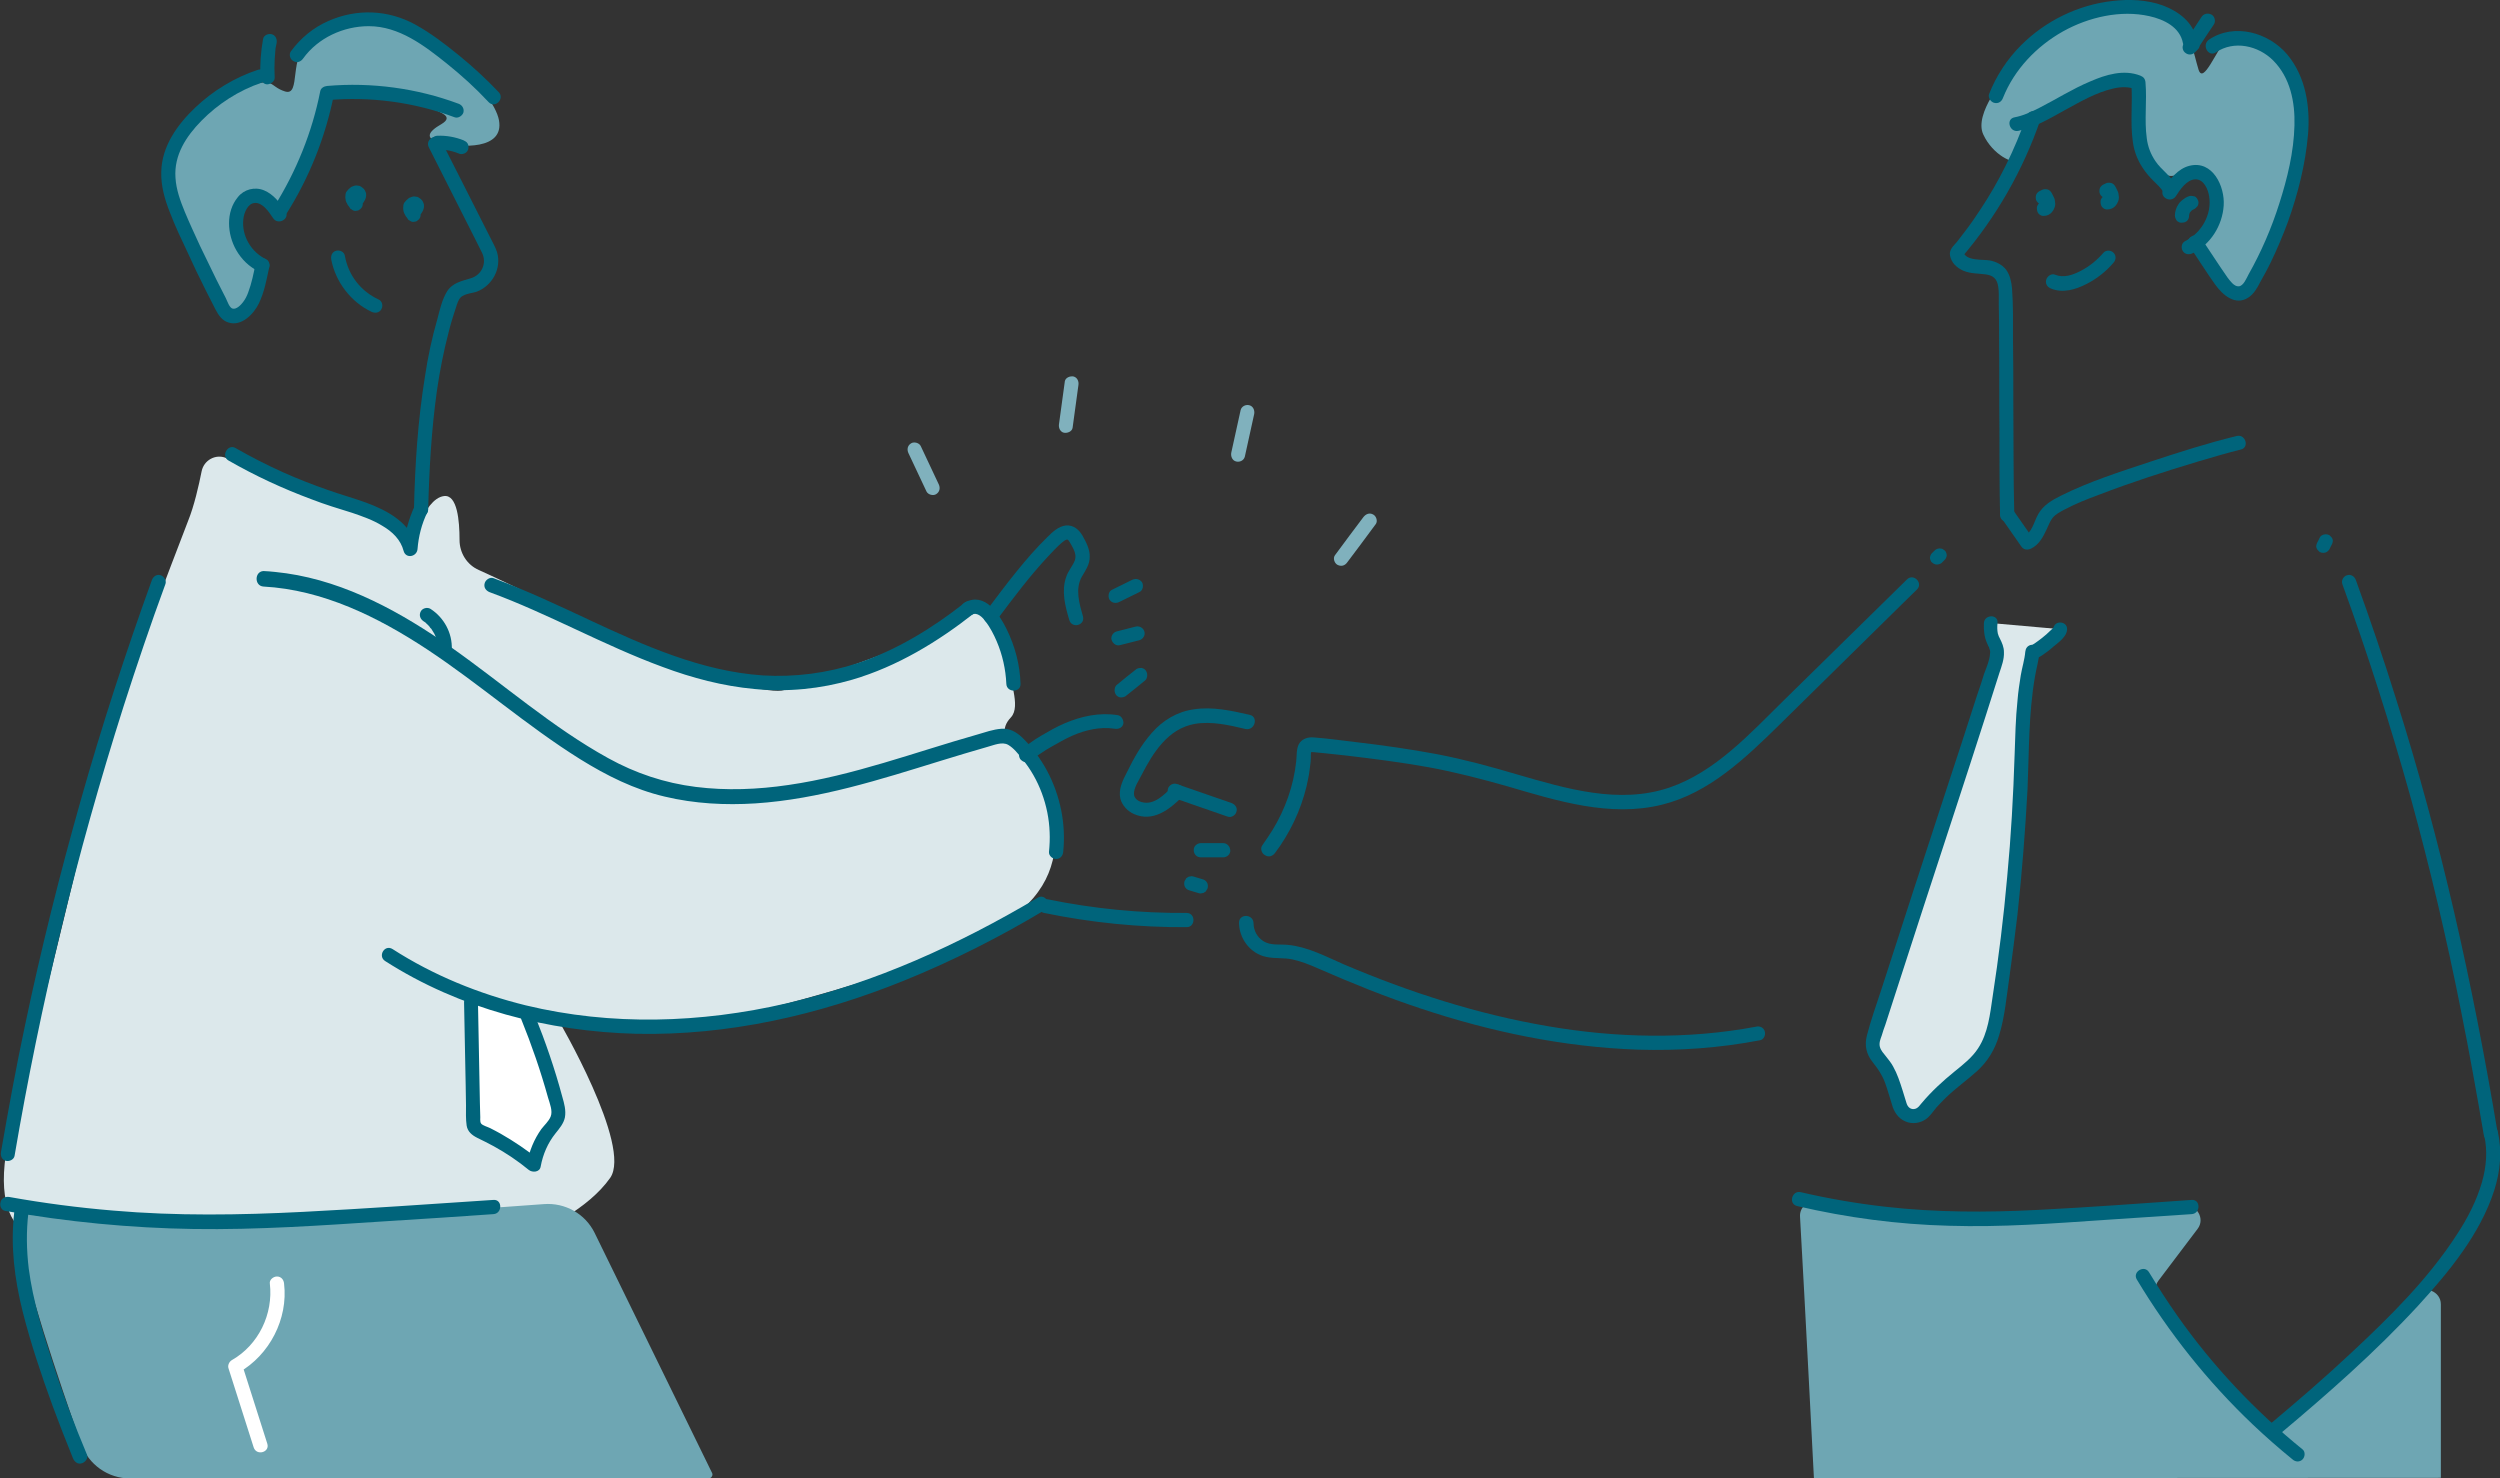 <?xml version="1.0" encoding="utf-8"?>
<!-- Generator: Adobe Illustrator 25.2.0, SVG Export Plug-In . SVG Version: 6.00 Build 0)  -->
<svg version="1.1" id="Layer_1" xmlns="http://www.w3.org/2000/svg" xmlns:xlink="http://www.w3.org/1999/xlink" x="0px" y="0px"
	 viewBox="0 0 773.6 457.4" style="enable-background:new 0 0 773.6 457.4;" xml:space="preserve">
<rect x="0" y="0" width="773.6" height="457.4" fill="#333333" stroke="none"/>
<style type="text/css">
	.st0{fill:#DCE8EB;}
	.st1{fill:#FFFFFF;}
	.st2{fill:#6EA6B3;}
	.st3{fill:#00647B;}
	.st4{fill:#80B1BD;}
</style>
<g>
	<g>
		<path class="st0" d="M616.1,192.8c-0.6,7.1,3.4,5.7,1.3,12.5c-10.5,33.3-26.6,81.3-37.1,114.6c-0.4,1.4-0.9,2.9-0.7,4.3
			c0.3,1.7,1.4,3.1,2.5,4.3c3.3,3.9,4.2,9.2,6,14c1.1,3.2,5.4,3.9,7.5,1.2c8.5-10.5,14.9-12,18.9-18.9c2.3-3.9,3.1-8.5,3.8-12.9
			c4.3-26.9,6.8-54,7.5-81.3c0.3-11,0.9-18.3,3.2-28.5c0.1-0.5-0.2-0.5,0.3-0.5c1.2,0,8.6-6.1,8.3-6.9"/>
	</g>
	<path class="st0" d="M33.8,225.4c0,0,21-55.5,24.4-64.2c1.9-4.7,3.3-10.9,4.2-15.4c0.7-3.4,4.3-5.4,7.5-4.1
		c8,3.2,20.9,8.4,23.2,9.3c3.4,1.3,28.7,10.3,30.9,13.7c2.2,3.4,2.9,5.4,2.9,5.4s4-15.8,10.5-16.6c4.1-0.5,4.8,7.6,4.8,13.6
		c0,4,2.3,7.7,6,9.3c9.5,4.3,26.6,12.5,28.9,15.5c3.3,4.2,57.3,24.4,65.7,21.6c8.3-2.8,45.6-16.7,45.6-16.7s13.3-10.3,15.6-8.2
		s9.7,14,8.7,17.5c-1,3.5,3.5,12.3,0.1,15.9c-3.4,3.6-1.2,6.2-1.2,6.2s15.4,15.3,15.3,27.4c-0.2,12.1-2.5,21.5-18.7,32
		c-16.1,10.5-86.2,30.6-102.6,30.2c-16.4-0.4-32.9-2.3-32.9-2.3s23,39.2,16.1,49c-6.9,9.8-20.6,15.7-20.6,15.7l-30.8,6.9l-120-3.4
		c0,0-24.3,3.7-13.4-36.8S33.8,225.4,33.8,225.4z"/>
	<path class="st1" d="M155,311.3c0,0-9.3-6.9-9,6.5c0.3,13.4,1,30.9,1,30.9l16,9.9c0,0,4.9-5.3,7.3-9.1c2.5-3.8,3.3-9.6,0-15.4
		c-3.3-5.8-7.2-21.5-10.9-20.5"/>
	<path class="st2" d="M168.3,372.6c-27.6,2.1-100.9,6.9-135.5,2.9c-0.6-0.1-1.2-0.1-1.8-0.1l-16.3-0.1c-1.5,0-3-0.3-4.5-0.7
		c-1.9-0.5-4.9,0-4,9.3c1,10.7,12.3,44.1,18.9,62.9c2.3,6.4,8.3,10.7,15.2,10.7h178.9c0.9,0,1.6-1,1.1-1.8L184,381.5
		C181.1,375.6,174.9,372.1,168.3,372.6z"/>
	<path class="st2" d="M561.3,457.4c0,0-2.8-54.7-4.3-80.9c-0.2-2.8,2.3-5.1,5.1-4.8c17,2.1,70.6,7.9,113.6,1.4c4-0.6,6.8,4,4.3,7.2
		l-12.1,16c-1.2,1.6-1.2,3.9,0,5.5c6.3,8.1,24.8,31.7,28.3,35c4.2,4.1,6.2,7.4,20.2-5.4c9.1-8.2,22.6-22.1,31.1-30.9
		c2.8-2.9,7.8-0.9,7.8,3.1v53.7"/>
	<path class="st2" d="M621.2,22.9c-0.5,0.8-10.5,12.2-7.5,18.7s9.6,9.3,10.3,7.9c0.6-1.4,6.6-16.5,14.7-18.5
		c8.1-2,21.7-6.6,23.1-5.5c1.4,1.1-3,13.7,0.7,19c3.7,5.3,5.6,8.5,6.4,8.7c0.7,0.2,2.1,2.7,6.6,0c4.5-2.7,9.6-1.1,9.5,4.1
		s1.3,8,0,10.7c-1.3,2.7-6.6,5.2-1.7,12.5c4.9,7.2,10.3,16,16.3,2.4c6.1-13.6,16.9-48.8,9.7-60S692,9.6,688.9,12.4
		c-3,2.8-7.1,14-8.6,9.1s-2.8-12.9-6.7-15.1s-22.2-6.8-32.7-0.3c-10.5,6.5-17,13-17,13"/>
	<path class="st2" d="M62.3,82.1c0,0,8.3,16.9,10.7,15.6c2.4-1.3,7-4.8,8.1-8.9c1.1-4.2-1-4.2-4.3-9.8s-3.7-17.8,1.3-18.3
		c5-0.5,6.7,2.4,6.7,2.4s3.6,0.1,6.9-7.1c3.3-7.2,9-25.7,9.3-27.2s30.7,3.5,32.7,4.7c2,1.2,7.1,2.4,2.9,4.9
		c-4.2,2.4-5.5,4.6,0.2,5.9s19.3,2.2,17.6-7.1S132.4,10,125.6,7s-22.9,1-29.7,5.6c-6.8,4.6-2.6,17.3-7.7,15.7
		c-5.1-1.6-3.2-4.8-12.5-1.1S52.8,43.8,53.9,54.8c1.1,11,5.1,20.2,5.1,20.2"/>
	<path class="st3" d="M132.7,45.6c4.8,9.5,9.6,19,14.4,28.5c0.7,1.4,1.4,2.8,2.1,4.2c1.5,3.1-0.1,6.8-3.5,7.8
		c-2.9,0.9-5.8,1.4-7.5,4.3c-1.4,2.4-2.1,5.4-2.8,8.1c-1.7,5.9-3,11.9-3.9,18c-2.2,13.6-3.1,27.4-3.4,41.2c-0.1,2.8,4.3,2.8,4.4,0
		c0.3-12.3,1-24.6,2.7-36.8c0.9-6.2,2.1-12.3,3.7-18.4c0.7-2.8,1.6-5.6,2.5-8.3c0.4-1.1,0.8-2.2,1.9-2.7c1.3-0.7,2.8-0.8,4.1-1.2
		c4.9-1.8,7.9-7.2,6.4-12.3c-0.5-1.5-1.3-2.9-2-4.3c-2.8-5.6-5.7-11.2-8.5-16.8c-2.3-4.5-4.5-8.9-6.8-13.4
		C135.2,40.9,131.4,43.1,132.7,45.6L132.7,45.6z"/>
	<path class="st3" d="M627.1,35.9c-3.6,10.3-8.4,20.1-14.4,29.1c-1.5,2.3-3.1,4.6-4.8,6.8c-0.8,1-1.5,2-2.3,3
		c-1,1.2-2.5,2.4-2.2,4.2c0.4,2.3,2.1,3.9,4.2,4.8c2.2,0.9,4.5,0.8,6.8,1.1c2.3,0.3,3.5,1.3,3.9,3.6c0.3,1.8,0.2,3.7,0.2,5.5
		c0.1,3.8,0.1,7.6,0.1,11.4c0.1,9,0,18.1,0.1,27.1c0,9,0,17.9,0.2,26.9c0.1,2.8,4.5,2.8,4.4,0c-0.3-11.7-0.2-23.4-0.3-35.2
		c0-6.4,0-12.7-0.1-19.1c0-5.3,0.1-10.6-0.3-15.9c-0.2-2-0.6-4-1.8-5.7c-1.2-1.6-3.1-2.5-5-2.9c-2.2-0.4-7.8,0.3-8.3-2.9
		c-0.2,0.7-0.4,1.4-0.6,2.1C617.7,67.2,626,52.7,631.4,37C632.3,34.4,628.1,33.2,627.1,35.9L627.1,35.9z"/>
	<g>
		<path class="st3" d="M88.3,65.3c-1.7-2.6-3.7-5.2-6.6-6.4c-2.9-1.2-6.2-0.3-8.1,2.1c-3.8,4.6-3.3,11.5-0.5,16.4
			c1.6,2.8,4,5.2,7,6.6c1.1,0.5,2.4,0.3,3-0.8c0.6-1,0.3-2.5-0.8-3c-4.6-2.2-7.6-7.3-7-12.4c0.2-1.9,1.3-4.8,3.5-5
			c2.5-0.2,4.5,2.9,5.7,4.7C86.1,69.9,89.9,67.6,88.3,65.3L88.3,65.3z"/>
	</g>
	<g>
		<path class="st3" d="M673.3,60.7c1.3-2,3.3-5.1,6-5.2c2.7-0.1,4,3.2,4.3,5.3c0.9,5.6-2.4,11.3-7.4,13.8c-1.1,0.5-1.4,2-0.8,3
			c0.6,1.1,1.9,1.3,3,0.8c5.6-2.7,9.3-8.6,9.7-14.8c0.4-5.9-3.4-14.1-10.6-12.3c-3.6,0.9-6.1,4.2-8,7.1
			C667.9,60.9,671.7,63.1,673.3,60.7L673.3,60.7z"/>
		<path class="st3" d="M677.4,60.7c-0.4,0.1-0.7,0.3-1.1,0.5c-0.3,0.2-0.6,0.4-1,0.7c-0.5,0.4-0.9,0.8-1.2,1.3
			c-0.7,1-1.1,2.3-1.1,3.5c0,0.6,0.3,1.2,0.6,1.6c0.4,0.4,1,0.7,1.6,0.6c0.6,0,1.2-0.2,1.6-0.6c0.4-0.4,0.6-1,0.6-1.6
			c0-0.1,0-0.3,0-0.4c0,0.2-0.1,0.4-0.1,0.6c0.1-0.4,0.2-0.7,0.3-1.1c-0.1,0.2-0.1,0.4-0.2,0.5c0.1-0.3,0.3-0.7,0.6-1
			c-0.1,0.1-0.2,0.3-0.3,0.4c0.2-0.3,0.5-0.6,0.8-0.8c-0.1,0.1-0.3,0.2-0.4,0.3c0.3-0.2,0.6-0.4,0.9-0.5c-0.2,0.1-0.4,0.1-0.5,0.2
			c0.1,0,0.1,0,0.2-0.1c0.3-0.1,0.5-0.2,0.7-0.4c0.2-0.2,0.4-0.4,0.6-0.6c0.3-0.5,0.4-1.2,0.2-1.7c-0.2-0.5-0.5-1-1-1.3
			C678.6,60.7,678,60.5,677.4,60.7L677.4,60.7z"/>
	</g>
	<path class="st3" d="M88.6,66.2c7.1-11.2,12.1-23.8,14.7-36.8c-0.7,0.5-1.4,1.1-2.1,1.6c13.4-1.2,26.9,0.6,39.5,5.3
		c1.1,0.4,2.4-0.5,2.7-1.5c0.3-1.2-0.4-2.3-1.5-2.7c-12.9-4.8-26.9-6.7-40.7-5.5c-0.9,0.1-1.9,0.6-2.1,1.6
		C96.6,40.9,91.7,53,84.8,64C83.3,66.4,87.1,68.6,88.6,66.2L88.6,66.2z"/>
	<path class="st3" d="M143.4,43.4c-2.5-1-5.3-1.5-8-1.4c-1.1,0-2.3,1-2.2,2.2c0.1,1.2,1,2.3,2.2,2.2c1,0,2,0,3,0.1
		c-0.2,0-0.4-0.1-0.6-0.1c1.5,0.2,3,0.6,4.4,1.2c0.5,0.2,1.3,0,1.7-0.2c0.5-0.3,0.9-0.8,1-1.3c0.1-0.6,0.1-1.2-0.2-1.7
		C144.4,43.9,144,43.7,143.4,43.4L143.4,43.4z"/>
	<path class="st3" d="M624.5,40.5c5.1-1,9.9-3.9,14.4-6.4c4.8-2.6,9.7-5.5,15-6.7c2.5-0.6,4.9-0.6,7.2,0.3c-0.5-0.7-1.1-1.4-1.6-2.1
		c0.5,6.1-0.4,12.3,0.5,18.4c0.4,2.8,1.4,5.5,3,7.9c0.9,1.4,2,2.7,3.2,3.9c1.2,1.2,2.5,2.3,3.3,3.8c1.3,2.5,5.1,0.3,3.8-2.2
		c-1.5-3-4.5-4.8-6.3-7.5c-1.5-2.2-2.4-4.6-2.7-7.1c-0.8-5.7,0.1-11.5-0.4-17.3c-0.1-1.1-0.6-1.7-1.6-2.1c-5.1-2-10.7-0.3-15.5,1.8
		c-5.5,2.3-10.5,5.5-15.8,8.2c-2.4,1.2-4.9,2.4-7.6,2.9C620.6,36.8,621.8,41,624.5,40.5L624.5,40.5z"/>
	<path class="st3" d="M619.8,30.3c3.5-8.8,10.4-16,18.6-20.6c7.9-4.4,17.8-6.7,26.7-4.7c4.5,1,9.5,3.4,10.4,8.4
		c0.2,1.2,1.6,1.8,2.7,1.5c1.2-0.3,1.8-1.5,1.5-2.7c-1-5.3-5.6-8.7-10.4-10.5c-4.9-1.8-10.5-2-15.6-1.4
		c-10.6,1.2-20.7,6.1-28.3,13.7c-4.3,4.3-7.7,9.5-9.9,15.1c-0.4,1.1,0.5,2.4,1.5,2.7C618.4,32.2,619.4,31.4,619.8,30.3L619.8,30.3z"
		/>
	<path class="st3" d="M681.2,5.3c-1.8,2.8-3.7,5.6-5.5,8.3c-0.6,0.9-0.3,2.2,0.6,2.8c0.9,0.7,2.1,0.6,2.9-0.2
		c0.3-0.3,0.6-0.6,0.9-0.9c0.8-0.8,0.9-2.3,0-3.1c-0.9-0.8-2.2-0.9-3.1,0c-0.3,0.3-0.6,0.6-0.9,0.9c1.2,0.9,2.3,1.8,3.5,2.7
		c1.8-2.8,3.7-5.6,5.5-8.3c0.6-1,0.2-2.5-0.8-3C683.1,3.9,681.8,4.3,681.2,5.3L681.2,5.3z"/>
	<path class="st3" d="M685.7,16.2c5.6-3.8,13.1-2.1,17.7,2.5c5.3,5.3,6.8,12.9,6.6,20.1c-0.2,8.2-2.2,16.4-4.7,24.2
		c-2.4,7.6-5.6,15-9.5,21.9c-0.6,1.1-1.6,3.7-3.1,3.7c-1.4,0.1-2.7-1.8-3.4-2.7c-2.8-4-5.4-8.1-8.1-12.1c-1.6-2.3-5.4-0.1-3.8,2.2
		c2.7,4,5.3,8.2,8.1,12.1c2.3,3.2,6.2,6.6,10.2,4c1.7-1.1,2.8-3,3.7-4.8c1.1-2,2.2-3.9,3.2-6c2-4.1,3.8-8.4,5.4-12.7
		c3.1-8.7,5.4-17.8,6.2-27c0.7-8.7-0.7-17.8-6.4-24.7c-5.8-6.9-16.5-9.9-24.3-4.6C681.2,14,683.4,17.8,685.7,16.2L685.7,16.2z"/>
	<path class="st3" d="M93.8,18.1c4.6-6.4,12.5-10,20.3-10c9.4,0,17.2,6,24.2,11.6c4.6,3.7,8.9,7.6,12.9,11.9c2,2.1,5.1-1.1,3.1-3.1
		c-3.8-4-7.9-7.8-12.2-11.3c-4.3-3.5-8.7-6.9-13.6-9.6c-8.4-4.6-18.1-5-26.9-1.1C97,8.5,93,11.8,90,15.9c-0.7,1-0.2,2.5,0.8,3
		C91.9,19.6,93.1,19.1,93.8,18.1L93.8,18.1z"/>
	<path class="st3" d="M81.4,12.1c-0.7,3.9-1,7.9-0.8,11.8c0.1,1.1,1,2.3,2.2,2.2c1.1-0.1,2.3-1,2.2-2.2c-0.1-1.8-0.1-3.7,0-5.5
		c0.1-0.9,0.1-1.8,0.2-2.7c0,0,0.1-0.7,0-0.3c0-0.2,0.1-0.4,0.1-0.6c0.1-0.5,0.2-1,0.3-1.5c0.2-1.1-0.3-2.4-1.5-2.7
		C83,10.3,81.6,10.9,81.4,12.1L81.4,12.1z"/>
	<path class="st3" d="M79.8,21.6C72.6,24,66,28,60.5,33.2C54.9,38.5,50,45.3,49.9,53.3c-0.1,4.3,1.1,8.5,2.7,12.5
		C54.2,70,56.1,74,58,78c1.8,4,3.7,7.9,5.7,11.9c1,2,2,3.9,3,5.9c0.9,1.7,2,3.4,4,4c4,1.3,7.8-2.6,9.4-5.9c1.7-3.5,2.4-7.4,3.2-11.2
		c0.6-2.8-3.7-4-4.2-1.2c-0.6,3-1.2,6.1-2.3,9c-0.4,1.1-0.9,2.1-1.6,3c-0.6,0.8-2,2.3-3.2,2c-1-0.2-1.7-2.4-2.1-3.2
		c-1-1.9-1.9-3.8-2.9-5.7c-1.7-3.5-3.4-7-5.1-10.5c-1.6-3.5-3.2-6.9-4.7-10.5c-1.4-3.4-2.7-7-2.9-10.6c-0.5-7,3.3-12.8,8-17.6
		c5.2-5.3,11.6-9.4,18.6-11.8C83.6,24.9,82.5,20.7,79.8,21.6L79.8,21.6z"/>
	<path class="st3" d="M70.7,142.5c8.2,4.7,16.8,8.7,25.7,12c4.1,1.6,8.4,2.9,12.6,4.2c3.2,1.1,6.4,2.2,9.3,4
		c3.1,1.8,5.7,4.3,6.6,7.8c0.7,2.5,4.1,1.8,4.3-0.6c0.3-3.9,1.3-7.8,3-11.3c0.5-1.1,0.3-2.4-0.8-3c-1-0.6-2.5-0.3-3,0.8
		c-2,4.3-3.2,8.8-3.6,13.5c1.4-0.2,2.9-0.4,4.3-0.6c-2.1-7.5-9.1-11.3-15.9-13.8c-3.9-1.4-7.9-2.5-11.8-3.9
		c-4.6-1.6-9.2-3.4-13.7-5.4c-5.1-2.3-10-4.8-14.9-7.6C70.5,137.3,68.3,141.1,70.7,142.5L70.7,142.5z"/>
	<path class="st3" d="M692.2,134.9c-9.1,2.2-18.1,5.1-26.9,8c-9.3,3.1-18.8,6.1-27.6,10.5c-2.8,1.4-5.4,2.9-7,5.7
		c-1.3,2.3-1.9,5.8-4.5,6.9c1,0.3,2,0.5,3,0.8c-2-2.9-4-5.7-6-8.6c-0.7-1-1.9-1.4-3-0.8c-1,0.6-1.5,2-0.8,3c2,2.9,4,5.7,6,8.6
		c0.7,1.1,1.8,1.3,3,0.8c2.6-1.2,3.9-3.8,5-6.2c0.5-1.1,1-2.4,1.8-3.4c0.9-1.1,2.3-1.8,3.6-2.5c3.6-1.9,6.9-3.2,10.7-4.6
		c10.1-3.9,20.4-7.2,30.7-10.3c4.4-1.3,8.8-2.6,13.2-3.7C696.1,138.5,694.9,134.3,692.2,134.9L692.2,134.9z"/>
	<path class="st3" d="M81.5,181.5c18.4,1,35.4,9.4,50.6,19.4c16.2,10.7,30.9,23.7,47.4,34c8.2,5.1,16.8,9.4,26.2,11.6
		c9.2,2.2,18.7,2.7,28.1,2.1c19.7-1.3,38.6-7.4,57.4-13.2c4.8-1.5,9.6-2.9,14.4-4.3c1.9-0.5,4.5-1.7,6.4-0.6c1.7,1,3.1,2.8,4.3,4.3
		c5.2,6.3,8.2,14.5,8.5,22.7c0.1,2,0,4.1-0.2,6.1c-0.1,1.2,1.1,2.2,2.2,2.2c1.3,0,2.1-1,2.2-2.2c0.9-8.6-0.9-17.4-5-25.1
		c-2-3.7-4.6-7.3-7.7-10.3c-1.8-1.7-3.9-2.9-6.4-2.7c-2.6,0.2-5.1,1.1-7.5,1.8c-19.4,5.5-38.4,12.7-58.4,15.6
		c-9.5,1.4-19.2,1.8-28.7,0.6c-9.6-1.2-18.6-4.2-27.1-8.9c-17.4-9.6-32.4-22.9-48.6-34.3c-15.3-10.7-32.3-20.2-51-22.9
		c-2.3-0.3-4.7-0.6-7.1-0.7C78.7,176.9,78.7,181.3,81.5,181.5L81.5,181.5z"/>
	<path class="st3" d="M345.9,221.3c-5.7-0.9-11.2,0.3-16.4,2.5c-2.6,1.1-5,2.5-7.4,3.9c-1.2,0.7-2.4,1.5-3.5,2.3
		c-1.2,0.8-2.8,1.6-3.2,3.1c-0.2,0.7,0,1.6,0.6,2.1c1.1,1,2.4,0.9,3.5,0c0.6-0.5,0.8-1.5,0.6-2.1c0,0,0-0.1,0-0.1
		c-0.4-1.1-1.5-1.9-2.7-1.5c-1.1,0.3-1.9,1.6-1.5,2.7c0,0,0,0.1,0,0.1c0.2-0.7,0.4-1.4,0.6-2.1c0,0-0.1,0.1-0.1,0.1
		c0.5-0.2,1-0.4,1.6-0.6c-0.1,0-0.1,0-0.2,0c0.5,0.2,1,0.4,1.6,0.6c0,0-0.1-0.1-0.1-0.1c0.2,0.7,0.4,1.4,0.6,2.1
		c0-0.1,0-0.2,0.1-0.3c-0.2,0.3-0.4,0.6-0.6,1c0.8-0.7,1.8-1.3,2.7-1.9c1-0.7,2.1-1.4,3.2-2c2.1-1.2,4.2-2.4,6.4-3.4
		c4.1-1.8,8.7-2.9,13.2-2.2c1.2,0.2,2.4-0.3,2.7-1.5C347.8,223,347.1,221.5,345.9,221.3L345.9,221.3z"/>
	<path class="st3" d="M381.1,248.5c-5.7-2-11.3-3.9-17-5.9c-1.1-0.4-2.4,0.4-2.7,1.5c-0.3,1.2,0.4,2.3,1.5,2.7
		c5.7,2,11.3,3.9,17,5.9c1.1,0.4,2.4-0.4,2.7-1.5C383,250,382.2,248.9,381.1,248.5L381.1,248.5z"/>
	<path class="st3" d="M386.7,221.2c-5.7-1.3-11.5-2.6-17.3-1.7c-5.1,0.7-9.6,3.4-13,7.3c-3.2,3.6-5.6,7.9-7.7,12.2
		c-1.3,2.5-2.7,5.3-2,8.2c0.6,2.1,2.2,3.8,4.2,4.7c5.9,2.6,11-1.4,15-5.4c2-2-1.1-5.1-3.1-3.1c-2.4,2.4-5.7,5.9-9.5,4.8
		c-1.2-0.3-2.4-1.2-2.4-2.5c-0.1-1.9,1.5-4.2,2.3-5.8c3.6-7,8.2-14.4,16.5-15.9c5.3-0.9,10.7,0.4,15.8,1.6
		C388.3,226.1,389.5,221.8,386.7,221.2L386.7,221.2z"/>
	<path class="st3" d="M394.5,264c4.6-6.1,8-13.2,9.8-20.7c0.4-1.8,0.8-3.6,1-5.5c0.1-1,0.3-1.9,0.3-2.9c0.1-0.7-0.1-1.7,0.2-2.4
		c-0.1,0.1-0.3,0.2-0.1,0.2c0.4,0.1,0.9,0,1.3,0.1c1,0.1,2.1,0.2,3.1,0.3c2.2,0.2,4.3,0.5,6.5,0.7c8.5,1,17,2.1,25.4,3.6
		c8.2,1.5,16.3,3.6,24.4,5.9c15.4,4.5,31.8,9.7,47.9,5.7c14.6-3.6,25.9-14.5,36.3-24.7c12.6-12.4,25.2-24.8,37.8-37.2
		c1.6-1.6,3.2-3.1,4.8-4.7c2-2-1.1-5.1-3.1-3.1c-12.7,12.4-25.3,24.9-38,37.3c-10.5,10.3-21.2,22.2-35.5,27.1
		c-15.6,5.3-32.1,0.3-47.3-4.1c-8.1-2.4-16.2-4.6-24.5-6.2c-8.5-1.6-17-2.8-25.6-3.8c-4.2-0.5-8.4-1.1-12.6-1.4
		c-1.8-0.2-3.8,0.4-4.7,2.1c-0.8,1.6-0.6,3.6-0.8,5.3c-0.8,7.5-3.4,14.8-7.3,21.2c-1,1.6-2.1,3.2-3.2,4.8c-0.7,0.9-0.2,2.5,0.8,3
		C392.6,265.4,393.8,264.9,394.5,264L394.5,264z"/>
	<path class="st3" d="M47,179.5c-8.1,22.4-15.5,45.1-22,68.1c-6.5,22.9-12.3,46.1-17.2,69.4c-2.8,13.1-5.2,26.3-7.5,39.5
		c-0.2,1.2,0.3,2.4,1.5,2.7c1.1,0.3,2.5-0.4,2.7-1.5c4-23.5,8.8-46.9,14.4-70.1c5.6-23.2,12.1-46.2,19.3-68.9
		c4.1-12.8,8.4-25.5,13-38c0.4-1.1-0.5-2.4-1.5-2.7C48.5,177.6,47.4,178.4,47,179.5L47,179.5z"/>
	<path class="st3" d="M724.8,180.7c7.9,21.7,14.9,43.7,21.1,65.9c6,21.8,11.2,43.8,15.6,66c2.6,12.9,4.9,25.8,7.1,38.7
		c0.2,1.2,1.6,1.8,2.7,1.5c1.2-0.3,1.7-1.5,1.5-2.7c-3.8-22.8-8.2-45.4-13.4-67.9c-5.1-22-11-43.9-17.8-65.4
		c-3.9-12.5-8.1-24.9-12.6-37.3c-0.4-1.1-1.5-1.9-2.7-1.5C725.3,178.2,724.4,179.5,724.8,180.7L724.8,180.7z"/>
	<path class="st3" d="M119.2,297.4c23.1,14.8,50.5,21.8,77.7,22.5c28.4,0.6,56.5-5.8,82.7-16.4c15.1-6.1,29.7-13.5,43.7-21.9
		c2.4-1.4,0.2-5.3-2.2-3.8c-24.3,14.4-50.2,26.3-77.8,32.7c-26.4,6.1-54.1,7-80.6,0.6c-14.6-3.6-28.6-9.3-41.2-17.4
		C119,292.1,116.8,295.9,119.2,297.4L119.2,297.4z"/>
	<path class="st3" d="M371.6,265.3c2.3,0,4.6,0,6.9,0c1.2,0,2.3-1,2.2-2.2c-0.1-1.2-1-2.2-2.2-2.2c-2.3,0-4.6,0-6.9,0
		c-1.2,0-2.3,1-2.2,2.2C369.4,264.3,370.3,265.3,371.6,265.3L371.6,265.3z"/>
	<path class="st3" d="M368,275.5c1,0.3,2,0.6,3,0.9c0.3,0.1,0.6,0.1,0.9,0c0.3,0,0.6-0.1,0.8-0.3c0.3-0.1,0.5-0.3,0.6-0.6
		c0.2-0.2,0.3-0.5,0.4-0.7c0.1-0.6,0.1-1.2-0.2-1.7c-0.3-0.5-0.8-0.9-1.3-1c-1-0.3-2-0.6-3-0.9c-0.3-0.1-0.6-0.1-0.9,0
		c-0.3,0-0.6,0.1-0.8,0.3c-0.3,0.1-0.5,0.3-0.6,0.6c-0.2,0.2-0.3,0.5-0.4,0.7c-0.1,0.6-0.1,1.2,0.2,1.7
		C367,275,367.5,275.4,368,275.5L368,275.5z"/>
	<path class="st3" d="M367.2,282.5c-14.4,0.1-28.8-1.3-42.9-4.2c-2.8-0.6-4,3.7-1.2,4.2c14.5,3,29.3,4.5,44.1,4.4
		C370,286.9,370,282.5,367.2,282.5L367.2,282.5z"/>
	<path class="st3" d="M383.4,285.5c0,4.9,3.5,9.6,8.4,10.6c2.7,0.6,5.5,0.2,8.2,0.8c2.7,0.6,5.2,1.6,7.7,2.7
		c10.5,4.6,21.1,8.9,32,12.5c21.6,7.2,44.2,11.9,67,12.7c12.7,0.4,25.4-0.5,37.9-2.9c1.2-0.2,1.8-1.6,1.5-2.7
		c-0.3-1.2-1.5-1.8-2.7-1.5c-21.3,4-43.4,3.5-64.7-0.2c-21.6-3.7-42.7-10.5-62.9-19.1c-5.5-2.4-11.1-5.4-17.1-6
		c-2.6-0.3-5.5,0.3-7.8-1.2c-1.9-1.2-3-3.3-3-5.5C387.8,282.7,383.4,282.7,383.4,285.5L383.4,285.5z"/>
	<path class="st3" d="M613.9,192.8c-0.1,2.2,0.1,4.3,1,6.3c0.1,0.3,0.3,0.6,0.4,0.9c0.1,0.1,0.1,0.2,0.2,0.3c0.3,0.5-0.1-0.3,0,0.1
		c0.3,0.9,0.4,0.9,0.3,1.8c-0.1,2.1-1.1,4.3-1.8,6.2c-0.7,2.2-1.4,4.5-2.2,6.7c-3.2,9.9-6.4,19.9-9.7,29.8
		c-6.7,20.5-13.4,41-20,61.5c-1.5,4.6-3.2,9.3-4.4,14c-0.8,3.1-0.2,5.8,1.8,8.3c1.6,2,2.9,3.9,3.8,6.3c0.9,2.5,1.6,5.1,2.4,7.6
		c0.8,2.2,2.3,4,4.7,4.7c2.2,0.6,4.6,0,6.3-1.6c0.9-0.9,1.7-2,2.5-3c1-1.1,2-2.1,3-3.1c3-2.9,6.4-5.3,9.4-8c3.4-3,5.7-6.8,7-11.2
		c1.8-5.8,2.3-12.1,3.2-18.1c0.9-6.4,1.7-12.9,2.5-19.4c1.4-12.9,2.4-25.8,3.1-38.7c0.5-11.6,0.3-23.3,2.3-34.8
		c0.4-2.5,1.2-5.1,1.4-7.7c-0.5,0.7-1.1,1.4-1.6,2.1c-0.6,0.2,0.2,0,0.4,0c0.3-0.1,0.6-0.2,0.8-0.3c0.4-0.2,0.8-0.5,1.2-0.7
		c1.2-0.8,2.4-1.7,3.5-2.7c1.7-1.4,4.6-3.4,4.2-5.9c-0.2-1.2-1.6-1.8-2.7-1.5c-1.2,0.3-1.7,1.5-1.5,2.7c0.4-1.4,0.4-1.9,0.1-1.4
		c0,0.1-0.1,0.1-0.1,0.2c0.1,0,0.3-0.4,0,0c-0.3,0.3-0.6,0.7-1,1c-0.8,0.8-1.6,1.5-2.5,2.2c-0.8,0.6-1.4,1.1-2.3,1.7
		c-0.3,0.2-0.7,0.4-1,0.6c-0.4,0.2,0.5-0.2,0.1-0.1c1-0.3-0.2,0-0.4,0c-1,0.3-1.5,1.1-1.6,2.1c-0.2,2.4-1,4.9-1.4,7.3
		c-0.4,2.6-0.8,5.1-1,7.7c-0.6,5.6-0.7,11.3-0.9,16.9c-0.4,12.6-1.1,25.2-2.3,37.8c-1.1,12.4-2.6,24.7-4.5,37
		c-0.8,5.4-1.4,11.3-4.5,16c-1.8,2.8-4.6,5-7.2,7.1c-3.7,3-7.2,6.2-10.3,9.9c-0.6,0.7-1,1.4-1.9,1.7c-0.6,0.2-1.2,0.1-1.7-0.2
		c-0.6-0.4-0.9-1-1.1-1.7c-0.4-1.3-0.8-2.6-1.2-3.9c-0.8-2.5-1.6-5-2.9-7.3c-0.6-1.1-1.4-2.1-2.2-3.1c-0.7-0.9-1.6-1.8-1.9-3
		c-0.3-1.2,0.2-2.4,0.6-3.5c0.3-1.1,0.7-2.2,1.1-3.3c0.7-2.2,1.4-4.4,2.1-6.5c6.4-19.9,12.9-39.7,19.4-59.6
		c3.2-9.8,6.4-19.6,9.5-29.3c1.4-4.5,2.9-9,4.3-13.5c0.7-2.1,1.5-4.2,1.4-6.4c0-1.6-0.6-2.9-1.3-4.3c-0.2-0.5-0.1-0.1-0.3-0.6
		c-0.1-0.3-0.2-0.6-0.3-0.9c-0.2-1-0.2-2.1-0.1-3.1C618.5,190,614.1,190,613.9,192.8L613.9,192.8z"/>
	<path class="st3" d="M633.2,62.9c0.3-0.1,0.5-0.3,0.8-0.4c-1-0.3-2-0.5-3-0.8c0.3,0.4,0.5,0.8,0.7,1.2c-0.1-0.2-0.1-0.4-0.2-0.5
		c0.1,0.2,0.2,0.5,0.2,0.8c0-0.2-0.1-0.4-0.1-0.6c0,0.2,0,0.3,0,0.5c0-0.2,0.1-0.4,0.1-0.6c0,0.2-0.1,0.3-0.1,0.5
		c0.1-0.2,0.1-0.4,0.2-0.5c-0.1,0.1-0.1,0.3-0.2,0.4c0.1-0.1,0.2-0.3,0.3-0.4c-0.1,0.1-0.2,0.2-0.2,0.2c0.1-0.1,0.3-0.2,0.4-0.3
		c-0.1,0.1-0.2,0.1-0.3,0.2c0.2-0.1,0.4-0.1,0.5-0.2c-0.1,0-0.2,0.1-0.3,0.1c0.2,0,0.4-0.1,0.6-0.1c0,0-0.1,0-0.1,0
		c-0.6,0-1.1,0.2-1.6,0.6c-0.4,0.4-0.7,1-0.6,1.6c0,0.6,0.2,1.2,0.6,1.6c0.4,0.4,1,0.7,1.6,0.6c0.9,0,1.8-0.4,2.4-1.1
		c0.2-0.3,0.5-0.6,0.6-0.9c0.2-0.3,0.3-0.7,0.4-1c0.1-0.5,0.1-0.9,0-1.4c0-0.3-0.1-0.7-0.2-1c-0.3-0.7-0.6-1.2-0.9-1.8
		c-0.3-0.5-0.8-0.9-1.3-1c-0.6-0.1-1.2-0.1-1.7,0.2c-0.3,0.1-0.5,0.3-0.8,0.4c-0.5,0.3-0.9,0.8-1,1.3c-0.1,0.5-0.1,1.2,0.2,1.7
		c0.3,0.5,0.8,0.9,1.3,1C632.1,63.2,632.7,63.2,633.2,62.9L633.2,62.9z"/>
	<path class="st3" d="M652.9,60.9c0.3-0.1,0.5-0.3,0.8-0.4c-1-0.3-2-0.5-3-0.8c0.3,0.4,0.5,0.8,0.7,1.2c-0.1-0.2-0.1-0.4-0.2-0.5
		c0.1,0.2,0.2,0.5,0.2,0.8c0-0.2-0.1-0.4-0.1-0.6c0,0.2,0,0.3,0,0.5c0-0.2,0.1-0.4,0.1-0.6c0,0.2-0.1,0.3-0.1,0.5
		c0.1-0.2,0.1-0.4,0.2-0.5c-0.1,0.1-0.1,0.3-0.2,0.4c0.1-0.1,0.2-0.3,0.3-0.4c-0.1,0.1-0.2,0.2-0.2,0.2c0.1-0.1,0.3-0.2,0.4-0.3
		c-0.1,0.1-0.2,0.1-0.3,0.2c0.2-0.1,0.4-0.1,0.5-0.2c-0.1,0-0.2,0.1-0.3,0.1c0.2,0,0.4-0.1,0.6-0.1c0,0-0.1,0-0.1,0
		c-0.6,0-1.1,0.2-1.6,0.6c-0.4,0.4-0.7,1-0.6,1.6c0,0.6,0.2,1.2,0.6,1.6c0.4,0.4,1,0.7,1.6,0.6c0.9,0,1.8-0.4,2.4-1.1
		c0.2-0.3,0.5-0.6,0.6-0.9c0.2-0.3,0.3-0.7,0.4-1c0.1-0.5,0.1-0.9,0-1.4c0-0.3-0.1-0.7-0.2-1c-0.3-0.7-0.6-1.2-0.9-1.8
		c-0.3-0.5-0.8-0.9-1.3-1c-0.6-0.1-1.2-0.1-1.7,0.2c-0.3,0.1-0.5,0.3-0.8,0.4c-0.5,0.3-0.9,0.8-1,1.3c-0.1,0.5-0.1,1.2,0.2,1.7
		c0.3,0.5,0.8,0.9,1.3,1C651.8,61.3,652.3,61.2,652.9,60.9L652.9,60.9z"/>
	<path class="st3" d="M634.7,89.3c3.6,1.5,7.6,0.3,10.9-1.4c3.2-1.6,6.1-3.9,8.4-6.6c0.8-0.9,0.9-2.2,0-3.1c-0.8-0.8-2.3-0.9-3.1,0
		c-2,2.3-4.3,4.2-7,5.6c-2.5,1.3-5.3,2.3-8,1.2c-1.1-0.5-2.4,0.5-2.7,1.5C632.8,87.9,633.6,88.9,634.7,89.3L634.7,89.3z"/>
	<path class="st3" d="M112.8,62.1c0.3-0.5,0.5-1.1,0.5-1.7c0-0.3,0-0.6-0.1-0.8c-0.1-0.4-0.3-0.7-0.5-1c-0.2-0.3-0.5-0.5-0.8-0.7
		c0,0-0.1,0-0.1-0.1c-0.2-0.1-0.4-0.2-0.6-0.3c0,0-0.1,0-0.1,0c-0.2,0-0.5-0.1-0.7-0.1c0,0-0.1,0-0.1,0c-0.2,0-0.5,0-0.7,0.1
		c-0.3,0.1-0.5,0.2-0.8,0.3c-0.1,0-0.2,0.1-0.3,0.2c-0.5,0.4-0.8,0.7-1.2,1.2c-0.3,0.4-0.4,0.8-0.4,1.3c-0.1,0.5,0,1.1,0.1,1.6
		c0.1,0.3,0.2,0.6,0.4,0.9c0.1,0.1,0.1,0.3,0.2,0.4c0.2,0.3,0.4,0.5,0.6,0.8c0.1,0.3,0.3,0.5,0.6,0.6c0.2,0.2,0.5,0.3,0.7,0.4
		c0.3,0.1,0.6,0.1,0.9,0c0.3,0,0.6-0.1,0.8-0.3c0.5-0.3,0.9-0.8,1-1.3c0.1-0.5,0.1-1.2-0.2-1.7c-0.3-0.4-0.6-0.8-0.8-1.3
		c0.1,0.2,0.1,0.4,0.2,0.5c-0.1-0.2-0.1-0.4-0.2-0.6c0,0.2,0.1,0.4,0.1,0.6c0-0.1,0-0.3,0-0.4c0,0.2-0.1,0.4-0.1,0.6
		c0-0.1,0-0.2,0.1-0.3c-0.1,0.2-0.1,0.4-0.2,0.5c0.1-0.1,0.1-0.2,0.2-0.3c-0.1,0.1-0.2,0.3-0.3,0.4c0.1-0.1,0.2-0.2,0.3-0.3
		c-0.1,0.1-0.3,0.2-0.4,0.3c0.1-0.1,0.2-0.1,0.3-0.2c-0.2,0.1-0.4,0.1-0.5,0.2c0.1,0,0.2-0.1,0.3-0.1c-0.2,0-0.4,0.1-0.6,0.1
		c0.1,0,0.1,0,0.2,0c-0.2,0-0.4-0.1-0.6-0.1c0.1,0,0.1,0,0.2,0.1c-0.2-0.1-0.4-0.1-0.5-0.2c0.1,0,0.1,0.1,0.2,0.1
		c-0.1-0.1-0.3-0.2-0.4-0.3c0.1,0,0.1,0.1,0.2,0.2c-0.1-0.1-0.2-0.3-0.3-0.4c0,0.1,0.1,0.1,0.1,0.2c-0.1-0.2-0.1-0.4-0.2-0.5
		c0,0.1,0,0.1,0.1,0.2c0-0.2-0.1-0.4-0.1-0.6c0,0.1,0,0.2,0,0.3c0-0.2,0.1-0.4,0.1-0.6c0,0.1,0,0.1-0.1,0.2c0.1-0.2,0.1-0.4,0.2-0.5
		c0,0.1-0.1,0.1-0.1,0.2c-0.2,0.3-0.2,0.5-0.3,0.8c-0.1,0.3-0.1,0.6,0,0.9c0.1,0.5,0.5,1.1,1,1.3c0.5,0.3,1.1,0.4,1.7,0.2
		c0.2-0.1,0.4-0.1,0.5-0.2C112.4,62.7,112.6,62.5,112.8,62.1L112.8,62.1z"/>
	<path class="st3" d="M130.7,65.5c0.3-0.5,0.5-1.1,0.5-1.7c0-0.3,0-0.6-0.1-0.8c-0.1-0.4-0.3-0.7-0.5-1c-0.2-0.3-0.5-0.5-0.8-0.7
		c0,0-0.1,0-0.1-0.1c-0.2-0.1-0.4-0.2-0.6-0.3c0,0-0.1,0-0.1,0c-0.2,0-0.5-0.1-0.7-0.1c0,0-0.1,0-0.1,0c-0.2,0-0.5,0-0.7,0.1
		c-0.3,0.1-0.5,0.2-0.8,0.3c-0.1,0-0.2,0.1-0.3,0.2c-0.5,0.4-0.8,0.7-1.2,1.2c-0.3,0.4-0.4,0.8-0.4,1.3c-0.1,0.5,0,1.1,0.1,1.6
		c0.1,0.3,0.2,0.6,0.4,0.9c0.1,0.1,0.1,0.3,0.2,0.4c0.2,0.3,0.4,0.5,0.6,0.8c0.1,0.3,0.3,0.5,0.6,0.6c0.2,0.2,0.5,0.3,0.7,0.4
		c0.3,0.1,0.6,0.1,0.9,0c0.3,0,0.6-0.1,0.8-0.3c0.5-0.3,0.9-0.8,1-1.3c0.1-0.5,0.1-1.2-0.2-1.7c-0.3-0.4-0.6-0.8-0.8-1.3
		c0.1,0.2,0.1,0.4,0.2,0.5c-0.1-0.2-0.1-0.4-0.2-0.6c0,0.2,0.1,0.4,0.1,0.6c0-0.1,0-0.3,0-0.4c0,0.2-0.1,0.4-0.1,0.6
		c0-0.1,0-0.2,0.1-0.3c-0.1,0.2-0.1,0.4-0.2,0.5c0.1-0.1,0.1-0.2,0.2-0.3c-0.1,0.1-0.2,0.3-0.3,0.4c0.1-0.1,0.2-0.2,0.3-0.3
		c-0.1,0.1-0.3,0.2-0.4,0.3c0.1-0.1,0.2-0.1,0.3-0.2c-0.2,0.1-0.4,0.1-0.5,0.2c0.1,0,0.2-0.1,0.3-0.1c-0.2,0-0.4,0.1-0.6,0.1
		c0.1,0,0.1,0,0.2,0c-0.2,0-0.4-0.1-0.6-0.1c0.1,0,0.1,0,0.2,0.1c-0.2-0.1-0.4-0.1-0.5-0.2c0.1,0,0.1,0.1,0.2,0.1
		c-0.1-0.1-0.3-0.2-0.4-0.3c0.1,0,0.1,0.1,0.2,0.2c-0.1-0.1-0.2-0.3-0.3-0.4c0,0.1,0.1,0.1,0.1,0.2c-0.1-0.2-0.1-0.4-0.2-0.5
		c0,0.1,0,0.1,0.1,0.2c0-0.2-0.1-0.4-0.1-0.6c0,0.1,0,0.2,0,0.3c0-0.2,0.1-0.4,0.1-0.6c0,0.1,0,0.1-0.1,0.2c0.1-0.2,0.1-0.4,0.2-0.5
		c0,0.1-0.1,0.1-0.1,0.2c-0.2,0.3-0.2,0.5-0.3,0.8c-0.1,0.3-0.1,0.6,0,0.9c0.1,0.5,0.5,1.1,1,1.3c0.5,0.3,1.1,0.4,1.7,0.2
		c0.2-0.1,0.4-0.1,0.5-0.2C130.3,66.1,130.5,65.9,130.7,65.5L130.7,65.5z"/>
	<path class="st3" d="M102.5,80.3c1.3,6.9,6.1,13.2,12.5,16.2c1.1,0.5,2.4,0.3,3-0.8c0.6-1,0.3-2.5-0.8-3
		c-5.6-2.6-9.4-7.5-10.5-13.6c-0.2-1.2-1.6-1.8-2.7-1.5C102.8,77.9,102.3,79.1,102.5,80.3L102.5,80.3z"/>
	<path class="st3" d="M143.6,310.1c0.2,8.6,0.3,17.1,0.5,25.7c0,2.1,0.1,4.1,0.1,6.2c0,2.1-0.1,4.3,0.2,6.3c0.3,1.9,1.7,3,3.3,3.8
		c1.7,0.8,3.4,1.7,5.1,2.6c3.8,2.1,7.4,4.5,10.8,7.3c1.1,0.9,3.4,0.8,3.7-1c0.7-3.8,2.2-7.3,4.6-10.3c1.2-1.5,2.5-3,2.9-4.9
		c0.4-2.2-0.2-4.3-0.8-6.4c-2.3-8.6-5.2-17-8.5-25.2c-0.4-1.1-1.5-1.9-2.7-1.5c-1,0.3-2,1.6-1.5,2.7c3.2,7.9,6,16,8.3,24.3
		c0.5,1.7,1.5,4.1,0.8,5.8c-0.6,1.5-2,2.7-2.9,3.9c-2.2,3.1-3.7,6.7-4.4,10.5c1.2-0.3,2.5-0.6,3.7-1c-3.7-3-7.7-5.7-11.9-8.1
		c-1-0.6-2.1-1.1-3.2-1.7c-0.8-0.4-2.3-0.8-2.8-1.4c-0.5-0.6-0.2-1.9-0.3-2.6c0-1.2-0.1-2.5-0.1-3.7c-0.2-10.5-0.4-20.9-0.6-31.4
		C148,307.2,143.6,307.2,143.6,310.1L143.6,310.1z"/>
	<path class="st3" d="M601,174c0.2-0.2,0.5-0.5,0.7-0.7c0.2-0.2,0.4-0.4,0.5-0.7c0.1-0.3,0.2-0.5,0.2-0.8c0-0.3-0.1-0.6-0.2-0.8
		c-0.1-0.3-0.2-0.5-0.5-0.7c-0.1-0.1-0.3-0.2-0.4-0.3c-0.3-0.2-0.7-0.3-1.1-0.3c-0.2,0-0.4,0.1-0.6,0.1c-0.4,0.1-0.7,0.3-1,0.6
		c-0.2,0.2-0.5,0.5-0.7,0.7c-0.2,0.2-0.4,0.4-0.5,0.7c-0.1,0.3-0.2,0.5-0.2,0.8c0,0.3,0.1,0.6,0.2,0.8c0.1,0.3,0.2,0.5,0.5,0.7
		c0.1,0.1,0.3,0.2,0.4,0.3c0.3,0.2,0.7,0.3,1.1,0.3c0.2,0,0.4-0.1,0.6-0.1C600.4,174.5,600.8,174.3,601,174L601,174z"/>
	<path class="st3" d="M717.8,166.4c-0.2,0.5-0.5,1-0.7,1.4c-0.2,0.3-0.2,0.5-0.3,0.8c-0.1,0.3-0.1,0.6,0,0.9
		c0.1,0.3,0.2,0.5,0.4,0.7c0.2,0.2,0.4,0.4,0.6,0.6c0.2,0.1,0.4,0.1,0.5,0.2c0.4,0.1,0.8,0.1,1.2,0c0.2-0.1,0.4-0.1,0.5-0.2
		c0.3-0.2,0.6-0.5,0.8-0.8c0.2-0.5,0.5-1,0.7-1.4c0.2-0.3,0.2-0.5,0.3-0.8c0.1-0.3,0.1-0.6,0-0.9c-0.1-0.3-0.2-0.5-0.4-0.7
		c-0.2-0.2-0.4-0.4-0.6-0.6c-0.2-0.1-0.4-0.1-0.5-0.2c-0.4-0.1-0.8-0.1-1.2,0c-0.2,0.1-0.4,0.1-0.5,0.2
		C718.2,165.8,718,166,717.8,166.4L717.8,166.4z"/>
	<path class="st3" d="M661.2,395.9c9.9,16.5,22,31.7,35.9,44.9c3.9,3.7,8,7.3,12.3,10.8c0.9,0.8,2.2,0.9,3.1,0
		c0.8-0.8,0.9-2.4,0-3.1c-14.7-11.9-27.8-25.8-38.7-41.3c-3.1-4.4-6-8.9-8.8-13.5C663.6,391.3,659.8,393.5,661.2,395.9L661.2,395.9z
		"/>
	<path class="st3" d="M705.4,443.8c14.9-12.5,29.6-25.4,42.8-39.7c9.5-10.4,19.2-22.1,23.6-35.7c1.9-5.9,2.5-12.2,1.1-18.3
		c-0.6-2.8-4.9-1.6-4.2,1.2c1.1,4.7,0.7,9.7-0.7,14.6c-1.7,5.8-4.5,11.2-7.8,16.2c-8.8,13.6-20.6,25.3-32.5,36.4
		c-8.2,7.7-16.8,15.1-25.4,22.3c-0.9,0.8-0.8,2.3,0,3.1C703.2,444.7,704.5,444.6,705.4,443.8L705.4,443.8z"/>
	<path class="st3" d="M556.1,373.2c15.4,3.6,31.2,5.7,47.1,6.1c16,0.5,32-0.7,48-1.8c9-0.6,18-1.2,27-1.8c2.8-0.2,2.8-4.6,0-4.4
		c-15.9,1.1-31.8,2.3-47.8,3.1c-15.7,0.8-31.4,0.8-47.1-1c-8.8-1-17.5-2.5-26.1-4.5C554.5,368.3,553.3,372.5,556.1,373.2
		L556.1,373.2z"/>
	<path class="st3" d="M1.6,374.7c19.2,3.4,38.7,5.3,58.3,5.6c19.8,0.3,39.7-1.1,59.5-2.4c11.1-0.7,22.2-1.4,33.3-2.2
		c2.8-0.2,2.8-4.6,0-4.4c-19.6,1.3-39.3,2.7-58.9,3.7c-19.6,1-39.2,1.3-58.8-0.4c-10.8-0.9-21.5-2.3-32.1-4.2
		c-1.2-0.2-2.4,0.3-2.7,1.5C-0.2,373.1,0.4,374.5,1.6,374.7L1.6,374.7z"/>
	<path class="st3" d="M26.9,450.1c-3.9-9.3-7.5-18.8-10.6-28.5c-3.1-9.4-6.1-19.1-7.4-29c-0.7-5.8-0.8-11.6-0.1-17.4
		C9,374,7.7,373,6.6,373c-1.3,0-2.1,1-2.2,2.2c-1.2,10.3,0.1,20.6,2.6,30.6c2.5,9.9,5.8,19.7,9.3,29.3c2,5.4,4.1,10.8,6.3,16.2
		c0.5,1.1,1.5,1.9,2.7,1.5C26.4,452.5,27.4,451.2,26.9,450.1L26.9,450.1z"/>
	<path class="st3" d="M139.8,200.9c0.2-5-2.4-9.8-6.6-12.5c-1-0.6-2.5-0.2-3,0.8c-0.6,1.1-0.2,2.3,0.8,3c0.2,0.1,0.4,0.3,0.6,0.4
		c0.2,0.2-0.3-0.3,0,0c0.1,0.1,0.2,0.1,0.2,0.2c0.4,0.3,0.7,0.7,1.1,1.1c0,0.1,0.4,0.6,0.5,0.6c0,0-0.3-0.4,0,0
		c0.1,0.1,0.1,0.2,0.2,0.3c0.3,0.4,0.5,0.9,0.8,1.3c0.1,0.2,0.2,0.4,0.3,0.7c0.1,0.3-0.1-0.4,0-0.1c0,0.1,0.1,0.2,0.1,0.4
		c0.2,0.5,0.3,0.9,0.4,1.4c0.1,0.3,0.1,0.5,0.2,0.8c0.1,0.3,0,0,0-0.1c0,0.1,0,0.3,0,0.4c0,0.5,0,1,0,1.5c-0.1,1.2,1.1,2.3,2.2,2.2
		C138.8,203,139.7,202.1,139.8,200.9L139.8,200.9z"/>
	<path class="st3" d="M151.4,183.2c18.3,6.7,35.4,16.5,53.7,23.2c9.1,3.4,18.6,5.9,28.3,6.8c10.2,1,20.5,0,30.4-2.9
		c13.9-4.1,26.4-11.7,37.7-20.6c0.9-0.7,0.8-2.3,0-3.1c-0.9-0.9-2.2-0.7-3.1,0c-9.9,7.8-21,14.6-33,18.6c-9.5,3.1-19.4,4.4-29.4,3.8
		c-18.9-1.3-36.6-9.2-53.5-17.1c-9.8-4.6-19.6-9.2-29.8-13c-1.1-0.4-2.4,0.5-2.7,1.5C149.6,181.7,150.3,182.7,151.4,183.2
		L151.4,183.2z"/>
	<path class="st3" d="M300.8,190.2c1.6-0.9,3.3,0.9,4.2,2.1c1.4,1.9,2.5,4,3.4,6.1c1.8,4.2,2.8,8.7,3,13.2c0.1,2.8,4.5,2.8,4.4,0
		c-0.2-5.9-1.7-11.6-4.3-16.9c-2.3-4.7-6.7-11.6-12.9-8.3C296,187.8,298.2,191.6,300.8,190.2L300.8,190.2z"/>
	<path class="st3" d="M308.5,191.8c5-6.7,10.1-13.5,15.8-19.6c1.4-1.5,2.8-3,4.3-4.3c0.4-0.3,1.2-1.1,1.8-0.9
		c0.3,0.1,0.9,1.3,1.1,1.6c0.8,1.4,1.7,3.1,1.1,4.8c-0.7,1.8-2.1,3.3-2.7,5.2c-1.5,4.3-0.3,9,1,13.3c0.8,2.7,5,1.6,4.2-1.2
		c-1.1-3.9-2.5-8.5-0.3-12.3c1.1-1.9,2.4-3.7,2.4-6c0.1-2.4-1.1-4.6-2.2-6.6c-1.1-1.9-2.8-3.4-5.2-3.2c-2.3,0.3-4.1,2-5.7,3.6
		c-3.4,3.3-6.5,6.9-9.5,10.6c-3.4,4.2-6.6,8.5-9.9,12.9c-0.7,1-0.2,2.5,0.8,3C306.6,193.2,307.7,192.8,308.5,191.8L308.5,191.8z"/>
	<path class="st3" d="M350.4,179.4c-2.1,1-4.2,2.1-6.3,3.1c-0.5,0.2-0.9,0.8-1,1.3c-0.1,0.5-0.1,1.2,0.2,1.7c0.7,1.1,1.9,1.3,3,0.8
		c2.1-1,4.2-2.1,6.3-3.1c0.5-0.2,0.9-0.8,1-1.3c0.1-0.5,0.1-1.2-0.2-1.7C352.7,179.2,351.5,178.9,350.4,179.4L350.4,179.4z"/>
	<path class="st3" d="M351.4,193.9c-2,0.5-3.9,1-5.9,1.5c-1.1,0.3-1.9,1.6-1.5,2.7c0.4,1.1,1.5,1.9,2.7,1.5c2-0.5,3.9-1,5.9-1.5
		c1.1-0.3,1.9-1.6,1.5-2.7C353.8,194.3,352.6,193.6,351.4,193.9L351.4,193.9z"/>
	<path class="st3" d="M351.2,207.4c-1.9,1.5-3.8,3-5.7,4.6c-0.4,0.3-0.6,1.1-0.6,1.6c0,0.5,0.2,1.2,0.6,1.6c0.4,0.4,1,0.7,1.6,0.6
		c0.2,0,0.4-0.1,0.6-0.1c0.4-0.1,0.7-0.3,1-0.6c1.9-1.5,3.8-3,5.7-4.6c0.4-0.3,0.6-1.1,0.6-1.6c0-0.5-0.2-1.2-0.6-1.6
		c-0.4-0.4-1-0.7-1.6-0.6c-0.2,0-0.4,0.1-0.6,0.1C351.8,206.9,351.5,207.1,351.2,207.4L351.2,207.4z"/>
	<path class="st4" d="M281.1,140.2c1.9,4,3.7,7.9,5.6,11.9c0.5,1,2.1,1.4,3,0.8c1.1-0.7,1.3-1.9,0.8-3c-1.9-4-3.7-7.9-5.6-11.9
		c-0.5-1-2.1-1.4-3-0.8C280.8,137.9,280.6,139.1,281.1,140.2L281.1,140.2z"/>
	<path class="st4" d="M329.5,118c-0.6,4.4-1.2,8.8-1.8,13.2c-0.2,1.1,0.3,2.4,1.5,2.7c1,0.2,2.5-0.3,2.7-1.5
		c0.6-4.4,1.2-8.8,1.8-13.2c0.2-1.1-0.3-2.4-1.5-2.7C331.2,116.3,329.7,116.8,329.5,118L329.5,118z"/>
	<path class="st4" d="M383.9,126.9c-1,4.4-1.9,8.8-2.9,13.2c-0.2,1.1,0.3,2.4,1.5,2.7c1.1,0.3,2.4-0.3,2.7-1.5
		c1-4.4,1.9-8.8,2.9-13.2c0.2-1.1-0.3-2.4-1.5-2.7C385.5,125.1,384.2,125.7,383.9,126.9L383.9,126.9z"/>
	<path class="st4" d="M421.9,160c-2.9,3.9-5.9,7.8-8.8,11.8c-0.7,0.9-0.2,2.5,0.8,3c1.2,0.6,2.3,0.2,3-0.8c2.9-3.9,5.9-7.8,8.8-11.8
		c0.7-0.9,0.2-2.5-0.8-3C423.8,158.6,422.7,159,421.9,160L421.9,160z"/>
	<path class="st1" d="M83.5,397.2c1.1,9.4-3.5,19-11.8,23.7c-0.8,0.5-1.3,1.6-1,2.5c2.6,8.2,5.2,16.3,7.8,24.5
		c0.9,2.7,5.1,1.5,4.2-1.2c-2.6-8.2-5.2-16.3-7.8-24.5c-0.3,0.8-0.7,1.7-1,2.5c9.5-5.4,15.3-16.6,14-27.5c-0.1-1.2-0.9-2.2-2.2-2.2
		C84.6,395,83.3,396,83.5,397.2L83.5,397.2z"/>
</g>
</svg>
